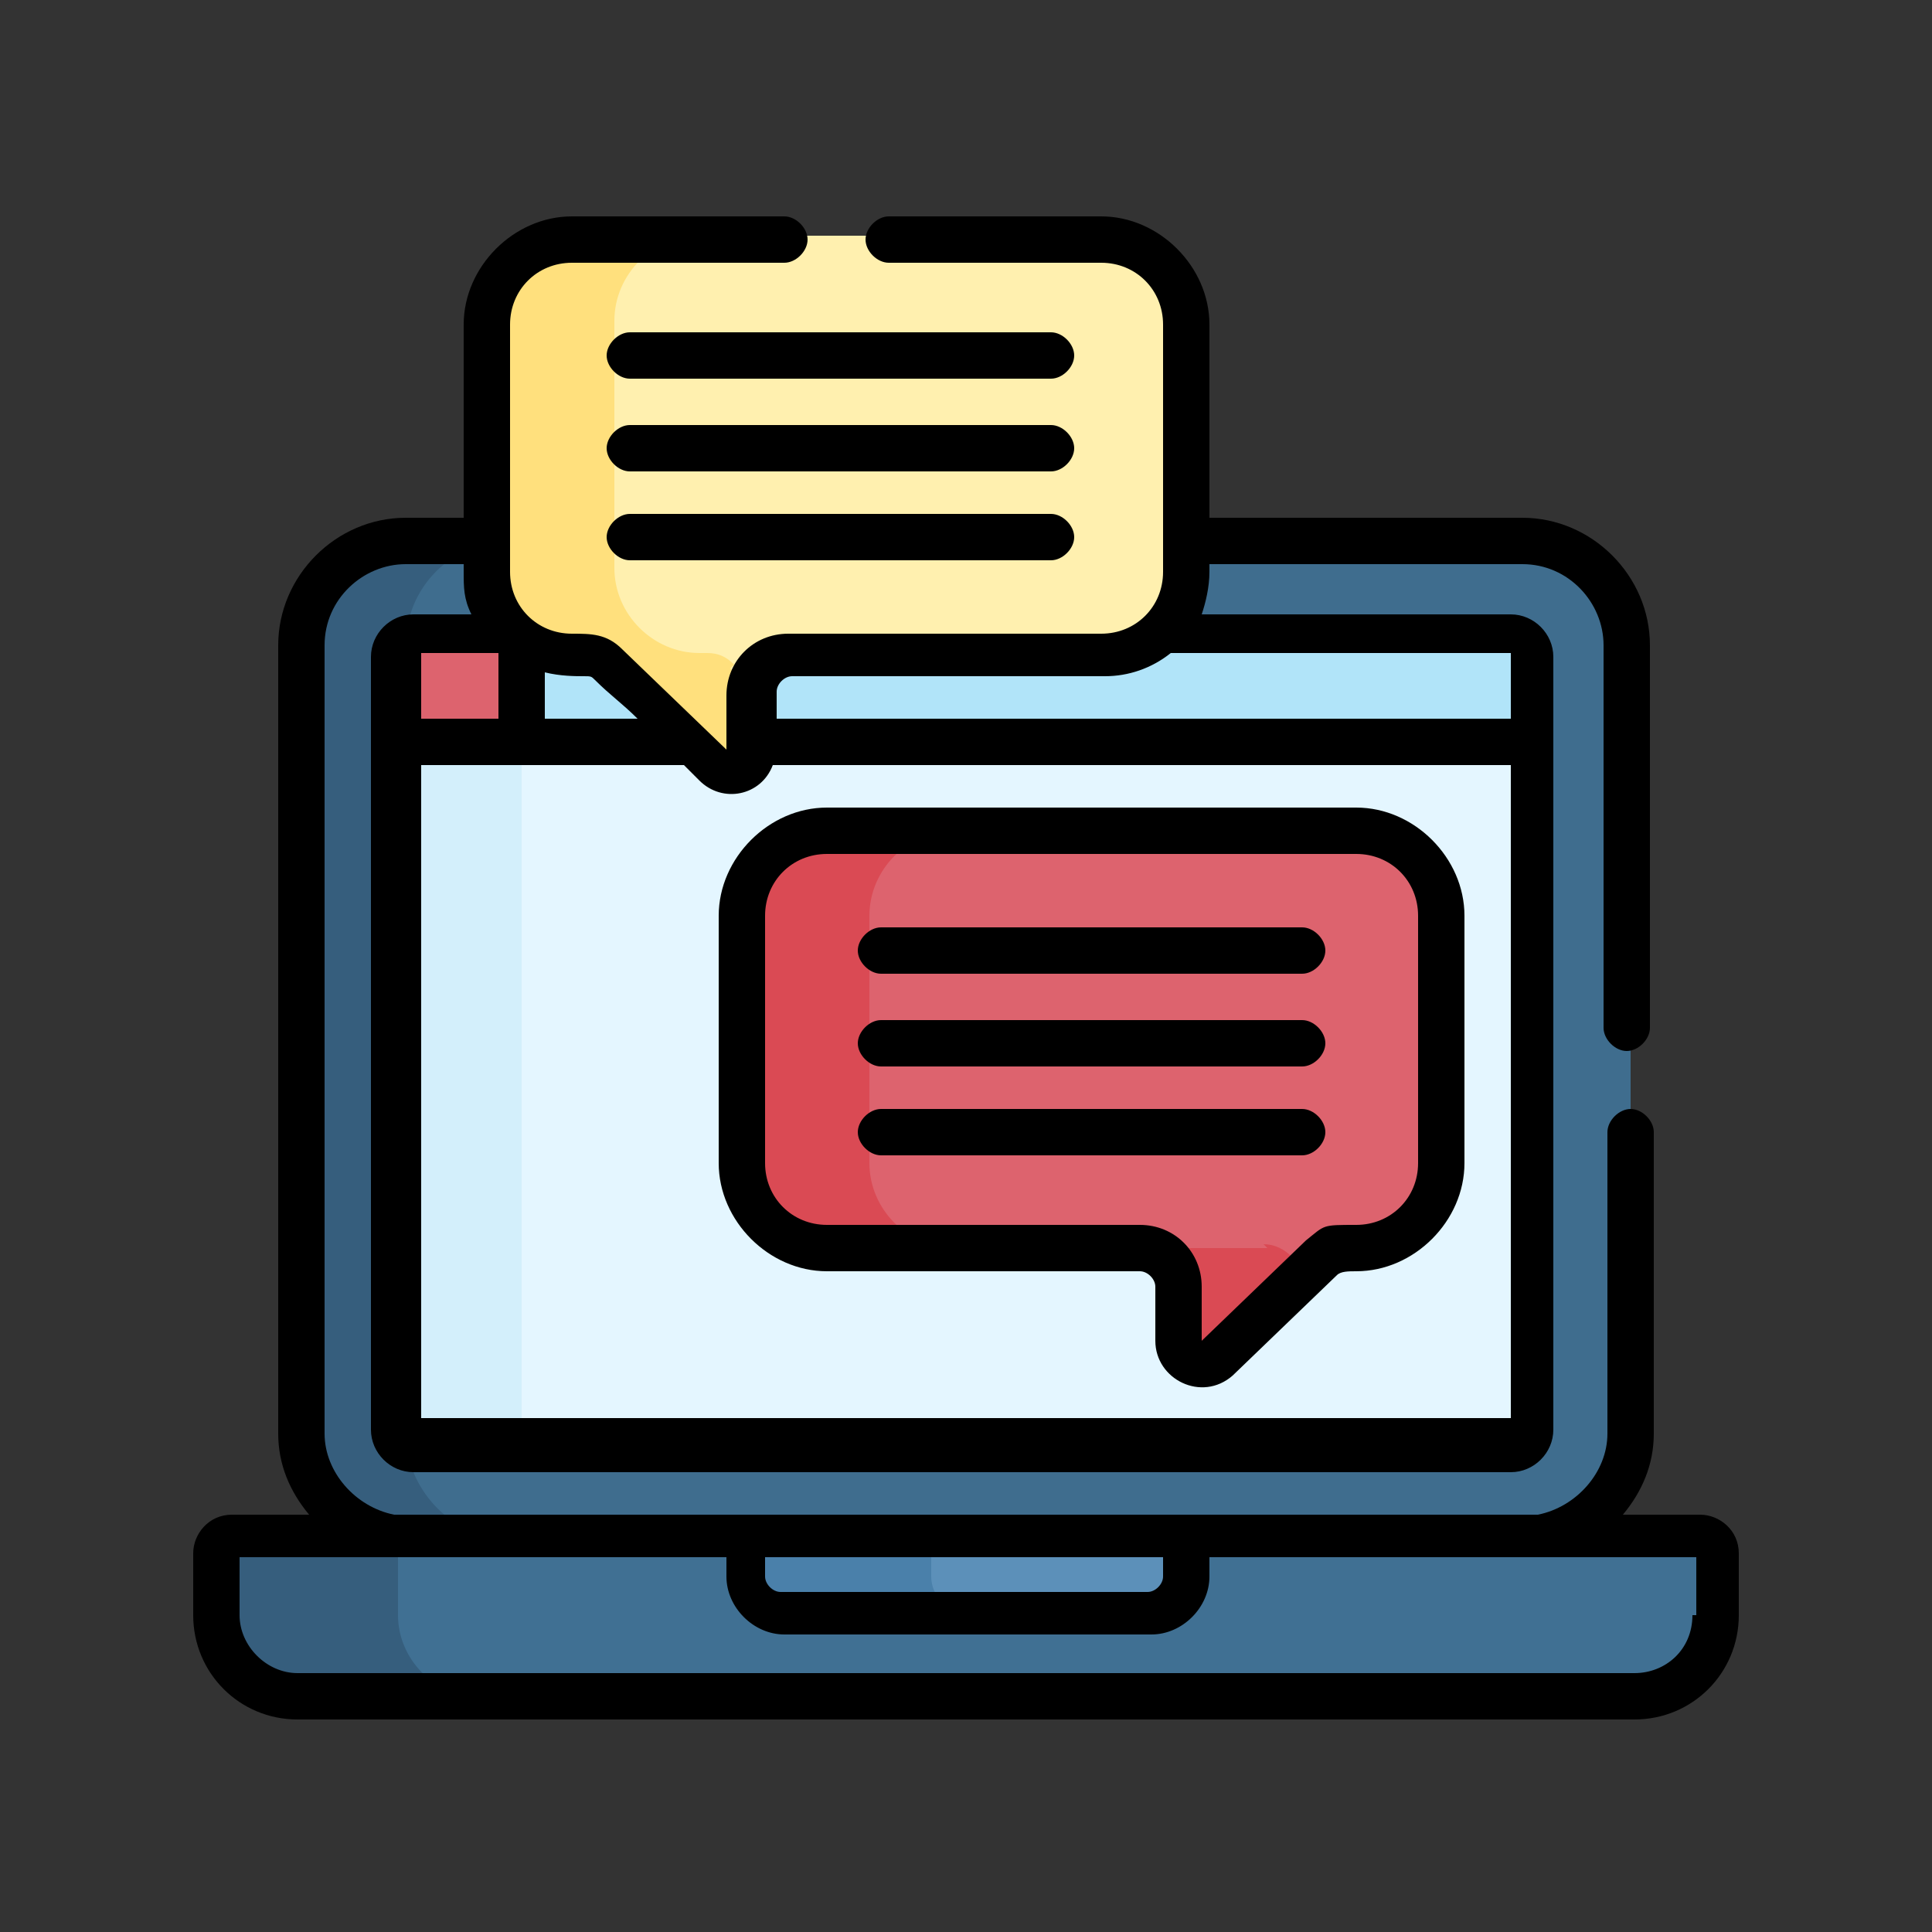 <?xml version="1.0" encoding="UTF-8"?>
<svg id="Layer_1" data-name="Layer 1" xmlns="http://www.w3.org/2000/svg" version="1.1" viewBox="0 0 50 50">
  <rect x="0" y="0" width="50" height="50" fill="#333333" stroke="none"/>
  <defs>
    <style>
      .cls-1 {
        fill: #5c90b9;
      }

      .cls-1, .cls-2, .cls-3, .cls-4, .cls-5, .cls-6, .cls-7, .cls-8, .cls-9, .cls-10, .cls-11, .cls-12, .cls-13 {
        stroke-width: 0px;
      }

      .cls-2 {
        fill: #000;
      }

      .cls-3 {
        fill: #fff0af;
      }

      .cls-4 {
        fill: #407093;
      }

      .cls-5 {
        fill: #dd636e;
      }

      .cls-6 {
        fill: #365e7d;
      }

      .cls-7 {
        fill: #da4a54;
      }

      .cls-8 {
        fill: #d3effb;
      }

      .cls-9 {
        fill: #4a80aa;
      }

      .cls-10 {
        fill: #b1e4f9;
      }

      .cls-11 {
        fill: #ffe07d;
      }

      .cls-12 {
        fill: #e4f6ff;
      }

      .cls-13 {
        fill: #3f6d8e;
      }
    </style>
  </defs>
  <g>
    <g>
      <path class="cls-13" d="M39.4,13.9H10.6c-1.5,0-2.7,1.2-2.7,2.7v20.4c0,1.3,1,2.5,2.3,2.7l.5.4h28.3l.9-.4c1.3-.2,2.3-1.4,2.3-2.7v-20.4c0-1.5-1.2-2.7-2.7-2.7h0Z"/>
      <path class="cls-6" d="M10.5,37.1v-20.4c0-1.5,1.2-2.7,2.7-2.7h-2.6c-1.5,0-2.7,1.2-2.7,2.7v20.4c0,1.3,1,2.5,2.3,2.7l.5.4h2.6l-.5-.4c-1.3-.2-2.3-1.4-2.3-2.7h0Z"/>
      <path class="cls-12" d="M39.4,18.7H10.8l-.5.5v17.6c0,.3.2.5.5.5h28.4c.3,0,.5-.2.5-.5v-17.6l-.3-.5Z"/>
      <path class="cls-8" d="M13.5,36.9v-17.6l.5-.5h-3.2l-.5.5v17.6c0,.3.2.5.5.5h3.2c-.3,0-.5-.2-.5-.5Z"/>
      <path class="cls-5" d="M13.5,16.4h-2.7c-.3,0-.5.2-.5.5v2.4h3.2l.2-.2v-2.5l-.2-.2Z"/>
      <path class="cls-10" d="M39.2,16.4H13.5v2.9h26.2v-2.4c0-.3-.2-.5-.5-.5Z"/>
      <path class="cls-4" d="M44,39.8H6c-.3,0-.5.2-.5.5v1.6c0,1.2.9,2.1,2.1,2.1h34.6c1.2,0,2.1-1,2.1-2.1v-1.6c0-.3-.2-.5-.5-.5Z"/>
      <path class="cls-6" d="M10.3,41.8v-1.6c0-.3.2-.5.5-.5h-4.7c-.3,0-.5.2-.5.5v1.6c0,1.2.9,2.1,2.1,2.1h4.7c-1.2,0-2.1-1-2.1-2.1Z"/>
      <path class="cls-1" d="M19.3,39.8v1.1c0,.5.4.9.9.9h9.5c.5,0,.9-.4.9-.9v-1.1h-11.3Z"/>
      <path class="cls-9" d="M24.1,40.8v-1.1h-4.7v1.1c0,.5.4.9.9.9h4.7c-.5,0-.9-.4-.9-.9Z"/>
    </g>
    <path class="cls-3" d="M14.9,6.1h13.7c1.2,0,2.2,1,2.2,2.2v6.4c0,1.2-1,2.2-2.2,2.2h-8.1c-.6,0-1,.4-1,1v1.4c0,.5-.6.8-1,.4l-2.7-2.6c-.2-.2-.4-.3-.7-.3h-.2c-1.2,0-2.2-1-2.2-2.2v-6.4c0-1.2,1-2.2,2.2-2.2Z"/>
    <path class="cls-5" d="M35.1,21.5h-13.7c-1.2,0-2.2,1-2.2,2.2v6.4c0,1.2,1,2.2,2.2,2.2h8.1c.6,0,1,.4,1,1v1.4c0,.5.6.8,1,.4l2.7-2.6c.2-.2.4-.3.7-.3h.2c1.2,0,2.2-1,2.2-2.2v-6.4c0-1.2-1-2.2-2.2-2.2h0Z"/>
    <path class="cls-11" d="M19,17.2c-.2-.2-.4-.3-.7-.3h-.2c-1.2,0-2.2-1-2.2-2.2v-6.4c0-1.2,1-2.2,2.2-2.2h-3.3c-1.2,0-2.2,1-2.2,2.2v6.4c0,1.2,1,2.2,2.2,2.2h.2c.3,0,.5,0,.7.3l2.7,2.6c.4.4,1,0,1-.4v-1.4c0,0,0-.2,0-.2l-.5-.5Z"/>
    <g>
      <path class="cls-7" d="M22.5,30.1v-6.4c0-1.2,1-2.2,2.2-2.2h-3.3c-1.2,0-2.2,1-2.2,2.2v6.4c0,1.2,1,2.2,2.2,2.2h3.3c-1.2,0-2.2-1-2.2-2.2h0Z"/>
      <path class="cls-7" d="M32.8,32.3h-3.3c.6,0,1,.4,1,1v1.4c0,.5.6.8,1,.4l2.2-2.1c-.1-.4-.5-.8-1-.8h0Z"/>
    </g>
  </g>
  <g>
    <path class="cls-2" d="M44,39.2h-2c.5-.6.8-1.3.8-2.1v-7.8c0-.3-.3-.6-.6-.6s-.6.3-.6.6v7.8c0,1-.8,1.9-1.8,2.1H10.2c-1-.2-1.8-1.1-1.8-2.1v-20.4c0-1.2,1-2.1,2.1-2.1h1.5v.2c0,.4,0,.7.2,1.1h-1.5c-.6,0-1.1.5-1.1,1.1v20c0,.6.5,1.1,1.1,1.1h28.4c.6,0,1.1-.5,1.1-1.1v-20c0-.6-.5-1.1-1.1-1.1h-8c.1-.3.2-.7.2-1.1v-.2h8.1c1.2,0,2.1,1,2.1,2.1v9.9c0,.3.3.6.6.6s.6-.3.6-.6v-9.9c0-1.8-1.5-3.3-3.3-3.3h-8.1v-5c0-1.5-1.3-2.8-2.8-2.8h-5.5c-.3,0-.6.3-.6.6s.3.6.6.6h5.5c.9,0,1.6.7,1.6,1.6v6.4c0,.9-.7,1.6-1.6,1.6h-8.1c-.9,0-1.6.7-1.6,1.6,0,1.5,0,1.4,0,1.4,0,0,0,0,0,0,0,0-2.7-2.6-2.7-2.6-.4-.4-.8-.4-1.3-.4-.9,0-1.6-.7-1.6-1.6v-6.4c0-.9.7-1.6,1.6-1.6h5.5c.3,0,.6-.3.6-.6s-.3-.6-.6-.6h-5.5c-1.5,0-2.8,1.3-2.8,2.8v5h-1.5c-1.8,0-3.3,1.5-3.3,3.3v20.4c0,.8.3,1.5.8,2.1h-2c-.6,0-1,.5-1,1v1.6c0,1.5,1.2,2.7,2.7,2.7h34.6c1.5,0,2.7-1.2,2.7-2.7v-1.6c0-.6-.5-1-1-1h0ZM20.1,17.9c0-.2.2-.4.4-.4h8.1c.6,0,1.2-.2,1.7-.6h8.8v1.7h-19v-.7ZM14.1,17.4c.4.1.8.1,1,.1s.2,0,.3.1c.4.4.7.6,1.1,1h-2.4v-1.3ZM17.7,19.8l.4.4c.6.6,1.6.4,1.9-.4h19.1v16.9H10.9v-16.9h6.8ZM12.9,18.6h-2v-1.7h2v1.7ZM19.9,40.3h10.2v.5c0,.2-.2.4-.4.4h-9.5c-.2,0-.4-.2-.4-.4v-.5ZM43.8,41.8c0,.9-.7,1.5-1.5,1.5H7.7c-.8,0-1.5-.7-1.5-1.5v-1.5h12.6v.5c0,.8.7,1.5,1.5,1.5h9.5c.8,0,1.5-.7,1.5-1.5v-.5h12.6v1.5Z"/>
    <path class="cls-2" d="M21.4,32.9h8.1c.2,0,.4.2.4.4v1.4c0,1,1.2,1.6,2,.9l2.7-2.6c.1-.1.3-.1.5-.1,1.5,0,2.8-1.3,2.8-2.8v-6.4c0-1.5-1.3-2.8-2.8-2.8h-13.7c-1.5,0-2.8,1.3-2.8,2.8v6.4c0,1.5,1.3,2.8,2.8,2.8h0ZM19.8,23.7c0-.9.7-1.6,1.6-1.6h13.7c.9,0,1.6.7,1.6,1.6v6.4c0,.9-.7,1.6-1.6,1.6s-.8,0-1.3.4l-2.7,2.6s0,0,0,0c0,0,0,0,0,0,0,0,0,0,0,0v-1.4c0-.9-.7-1.6-1.6-1.6h-8.1c-.9,0-1.6-.7-1.6-1.6v-6.4Z"/>
    <path class="cls-2" d="M27.2,8.6h-10.9c-.3,0-.6.3-.6.6s.3.6.6.6h10.9c.3,0,.6-.3.6-.6s-.3-.6-.6-.6Z"/>
    <path class="cls-2" d="M27.2,11h-10.9c-.3,0-.6.3-.6.6s.3.6.6.6h10.9c.3,0,.6-.3.6-.6s-.3-.6-.6-.6Z"/>
    <path class="cls-2" d="M27.2,13.3h-10.9c-.3,0-.6.3-.6.6s.3.6.6.6h10.9c.3,0,.6-.3.6-.6s-.3-.6-.6-.6Z"/>
    <path class="cls-2" d="M22.8,25.2h10.9c.3,0,.6-.3.6-.6s-.3-.6-.6-.6h-10.9c-.3,0-.6.3-.6.6s.3.6.6.6Z"/>
    <path class="cls-2" d="M22.8,27.6h10.9c.3,0,.6-.3.6-.6s-.3-.6-.6-.6h-10.9c-.3,0-.6.3-.6.6s.3.6.6.6Z"/>
    <path class="cls-2" d="M22.8,29.9h10.9c.3,0,.6-.3.6-.6s-.3-.6-.6-.6h-10.9c-.3,0-.6.3-.6.6s.3.6.6.6Z"/>
  </g>
</svg>